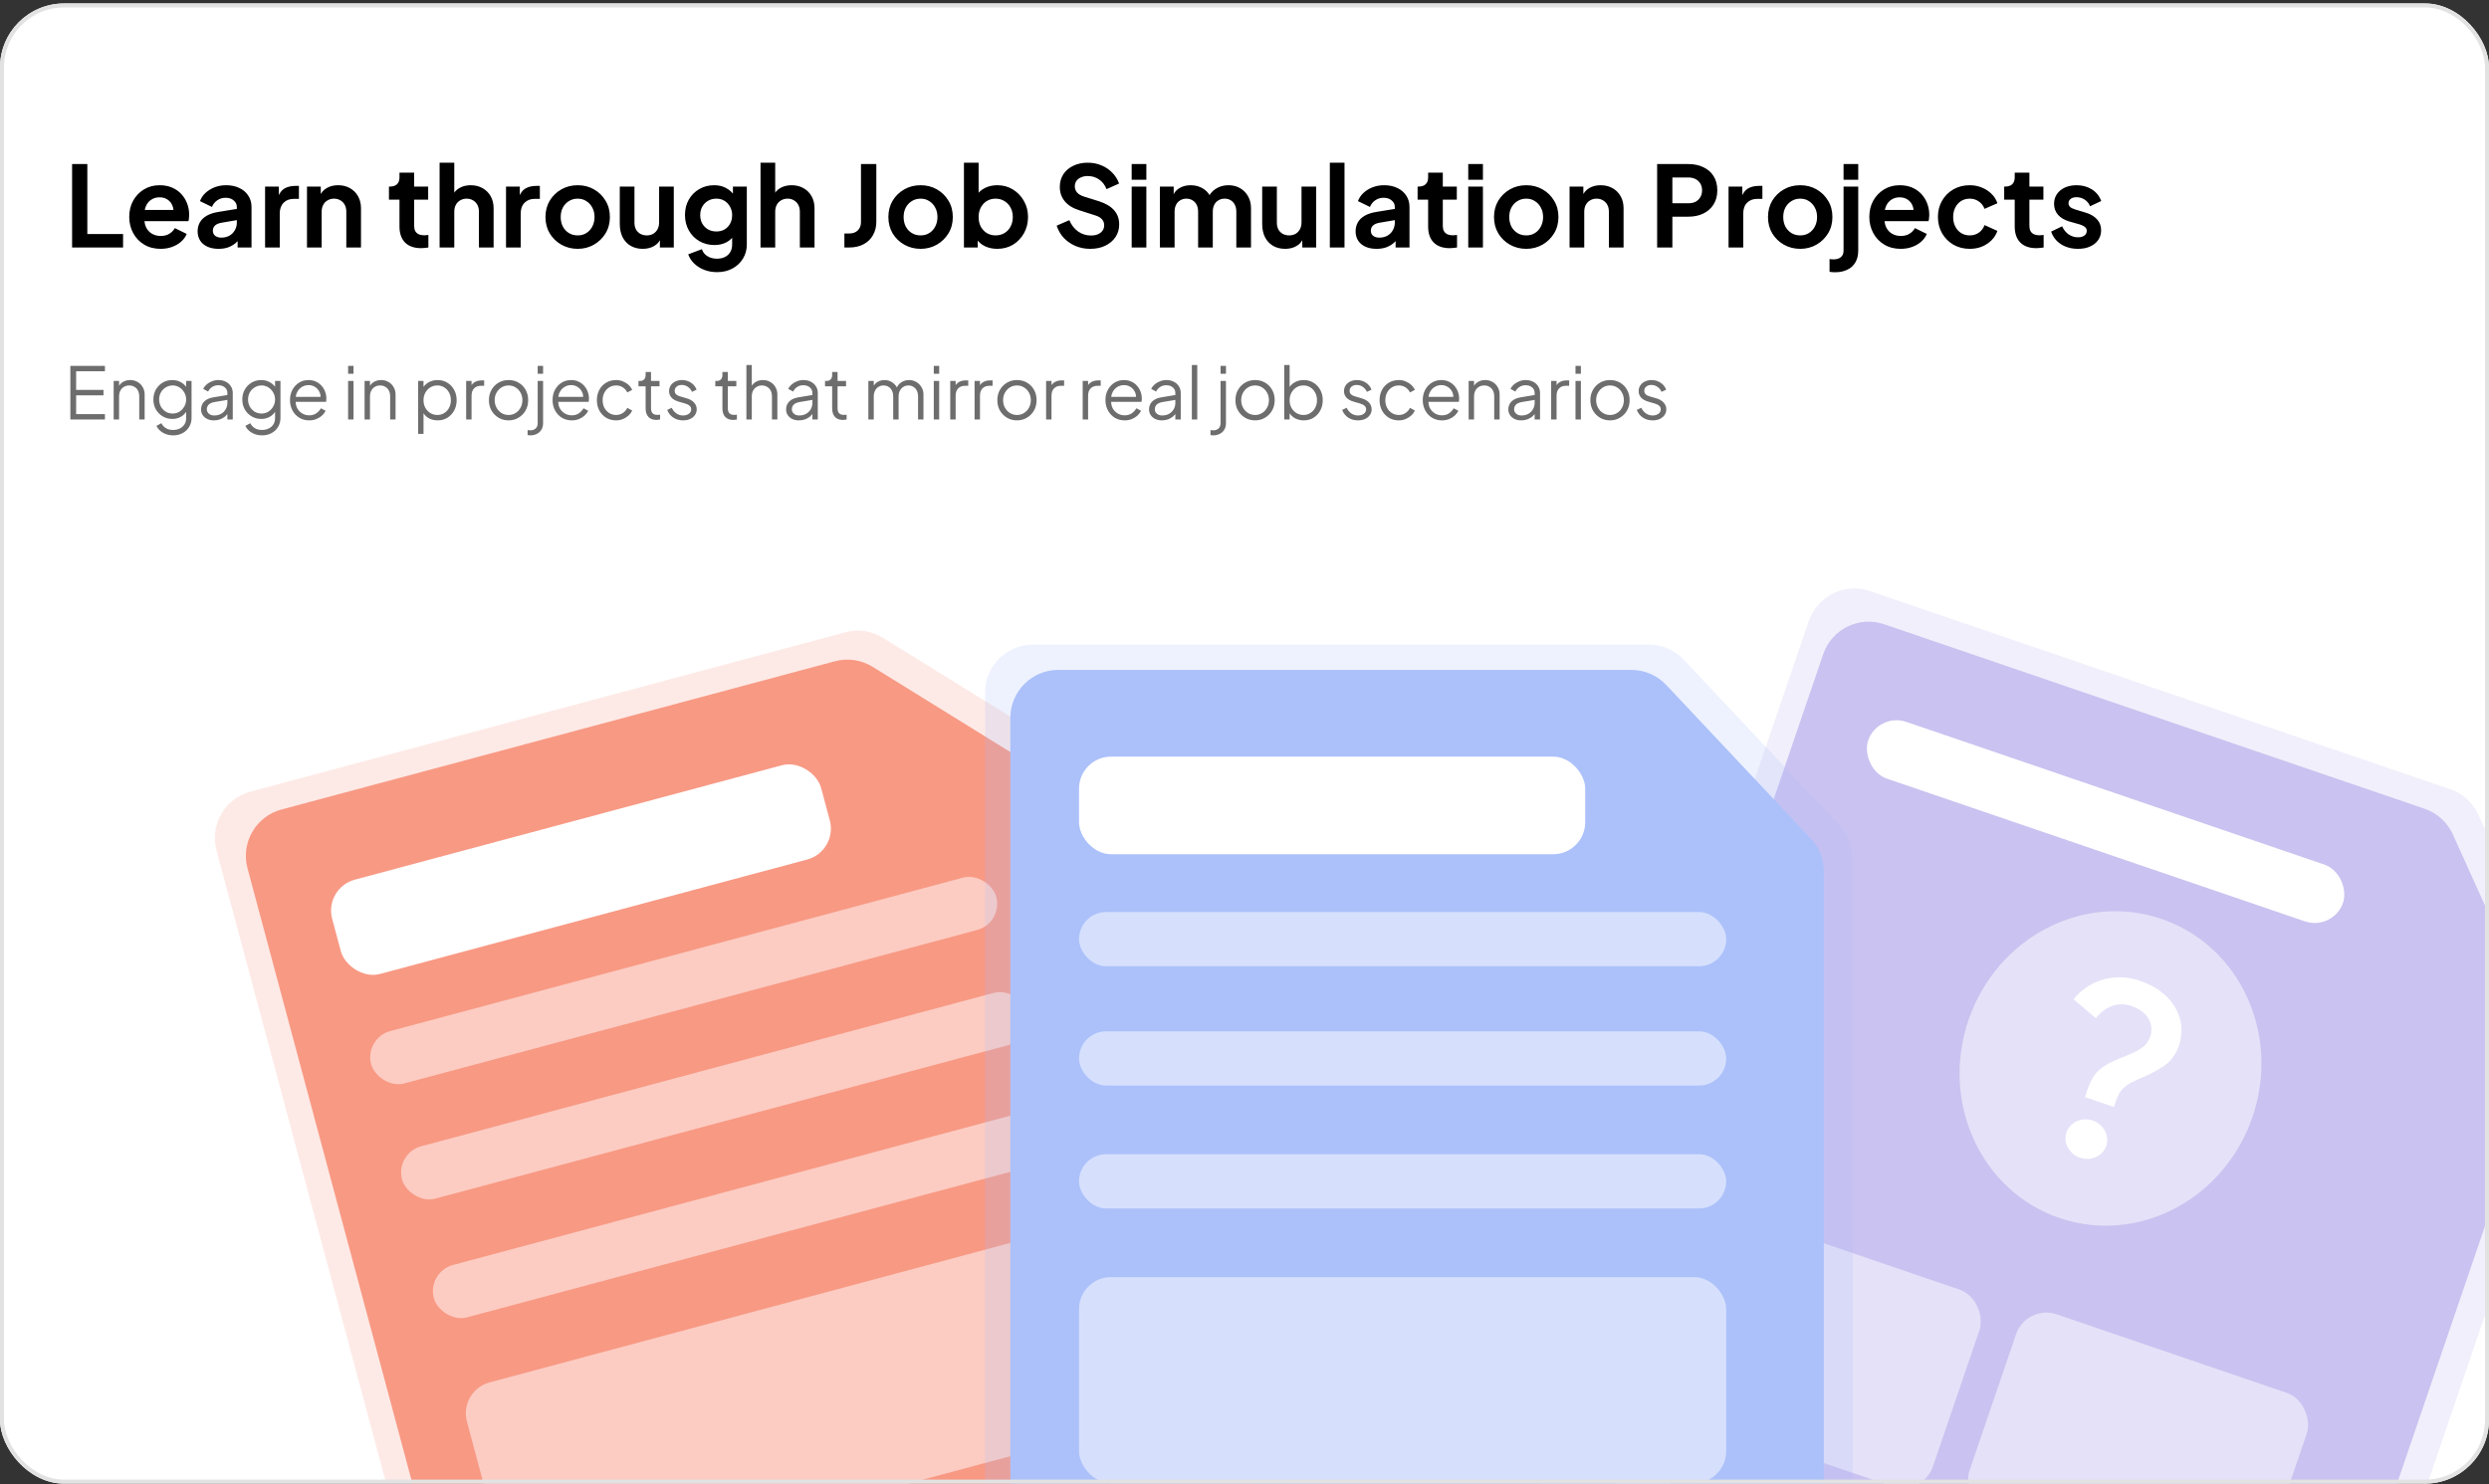 <svg width="622" height="371" viewBox="0 0 622 371" fill="none" xmlns="http://www.w3.org/2000/svg">
<rect x="0" y="0" width="622" height="371" fill="#333333" stroke="none"/>
<g clip-path="url(#clip0_9_1948)">
<rect y="0.867" width="622" height="370" rx="16" fill="white"/>
<path d="M455.621 163.527C457.762 157.255 464.583 153.907 470.855 156.048L605.91 202.167C609.048 203.239 611.603 205.561 612.968 208.583L634.627 256.529C635.882 259.308 636.032 262.461 635.047 265.347L570.822 453.423C568.681 459.695 561.86 463.043 555.588 460.902L386.474 403.152C380.202 401.011 376.854 394.19 378.995 387.918L455.621 163.527Z" fill="#CBC3F0"/>
<path d="M452.021 155.223C454.163 148.951 460.983 145.603 467.255 147.745L612.314 197.279C615.407 198.336 617.936 200.608 619.315 203.572L642.914 254.273C644.22 257.08 644.391 260.284 643.39 263.215L576.288 459.718C574.147 465.99 567.326 469.338 561.054 467.197L379.356 405.15C373.084 403.009 369.736 396.188 371.878 389.916L452.021 155.223Z" fill="#CBC3F0" fill-opacity="0.25"/>
<rect x="469.27" y="178.02" width="125.419" height="15" rx="7.5" transform="rotate(18.854 469.27 178.02)" fill="white"/>
<rect x="426.484" y="300.78" width="74.784" height="52" rx="8" transform="rotate(18.854 426.484 300.78)" fill="white" fill-opacity="0.5"/>
<rect x="506.394" y="325.955" width="76.778" height="52" rx="8" transform="rotate(18.854 506.394 325.955)" fill="white" fill-opacity="0.5"/>
<rect x="404.455" y="366.329" width="161.261" height="17.167" rx="8" transform="rotate(18.854 404.455 366.329)" fill="white" fill-opacity="0.5"/>
<ellipse cx="527.416" cy="267.089" rx="37.5" ry="39.5" transform="rotate(18.854 527.416 267.089)" fill="#E5E1F8"/>
<path d="M524.754 267.332C527.771 264.751 532.099 264.099 535.212 261.967C538.497 259.738 539.145 253.699 532.736 251.51C528.538 250.076 525.459 252.35 523.748 254.519L518.18 249.786C521.635 245.433 527.884 242.813 534.864 245.197C540.702 247.19 543.851 251.045 544.824 254.858C545.649 258.128 544.96 263.477 541.006 266.283C536.618 269.383 533.333 269.664 530.887 271.79C529.9 272.648 529.414 273.261 528.238 276.704L521.059 274.253C521.654 272.43 522.364 269.373 524.754 267.332ZM526.352 286.451C525.478 289.01 522.527 290.341 519.795 289.408C517.062 288.474 515.541 285.617 516.415 283.058C517.289 280.499 520.24 279.169 522.972 280.102C525.705 281.035 527.226 283.892 526.352 286.451Z" fill="white"/>
<path d="M61.852 217.052C60.137 210.651 63.936 204.071 70.337 202.355L208.644 165.296C211.841 164.439 215.25 164.941 218.065 166.683L262.873 194.415C265.471 196.023 267.358 198.562 268.149 201.513L319.584 393.472C321.299 399.873 317.5 406.453 311.099 408.169L137.918 454.572C131.517 456.287 124.937 452.488 123.222 446.087L61.852 217.052Z" fill="#F99A85"/>
<path d="M54.106 212.581C52.391 206.179 56.19 199.599 62.591 197.884L211.228 158.057C214.424 157.2 217.831 157.701 220.645 159.441L268.991 189.333C271.591 190.941 273.48 193.481 274.271 196.434L329.372 402.074C331.087 408.476 327.288 415.056 320.887 416.771L134.615 466.682C128.214 468.398 121.634 464.599 119.919 458.197L54.106 212.581Z" fill="#F99A85" fill-opacity="0.2"/>
<rect x="80.94" y="221.964" width="126.491" height="24.395" rx="8" transform="rotate(-15 80.94 221.964)" fill="white"/>
<rect x="90.995" y="259.49" width="161.728" height="13.553" rx="6.776" transform="rotate(-15 90.995 259.49)" fill="white" fill-opacity="0.5"/>
<rect x="98.712" y="288.291" width="161.728" height="13.553" rx="6.776" transform="rotate(-15 98.712 288.291)" fill="white" fill-opacity="0.5"/>
<rect x="106.663" y="317.963" width="161.728" height="13.553" rx="6.776" transform="rotate(-15 106.663 317.963)" fill="white" fill-opacity="0.5"/>
<rect x="114.614" y="347.636" width="161.728" height="51.5" rx="8" transform="rotate(-15 114.614 347.636)" fill="white" fill-opacity="0.5"/>
<path d="M18.016 61.867V41.007H21.824V58.507H30.756V61.867H18.016ZM40.135 62.203C38.567 62.203 37.195 61.848 36.019 61.139C34.843 60.429 33.928 59.468 33.275 58.255C32.622 57.041 32.295 55.697 32.295 54.223C32.295 52.692 32.622 51.339 33.275 50.163C33.947 48.968 34.852 48.025 35.991 47.335C37.148 46.644 38.437 46.299 39.855 46.299C41.05 46.299 42.095 46.495 42.991 46.887C43.906 47.279 44.681 47.82 45.315 48.511C45.95 49.201 46.435 49.995 46.771 50.891C47.107 51.768 47.275 52.72 47.275 53.747C47.275 54.008 47.257 54.279 47.219 54.559C47.2 54.839 47.154 55.081 47.079 55.287H35.319V52.487H45.007L43.271 53.803C43.439 52.944 43.392 52.179 43.131 51.507C42.889 50.835 42.478 50.303 41.899 49.911C41.339 49.519 40.658 49.323 39.855 49.323C39.09 49.323 38.408 49.519 37.811 49.911C37.214 50.284 36.757 50.844 36.439 51.591C36.141 52.319 36.029 53.205 36.103 54.251C36.029 55.184 36.15 56.015 36.467 56.743C36.803 57.452 37.288 58.003 37.923 58.395C38.577 58.787 39.323 58.983 40.163 58.983C41.003 58.983 41.712 58.805 42.291 58.451C42.889 58.096 43.355 57.62 43.691 57.023L46.659 58.479C46.361 59.207 45.894 59.851 45.259 60.411C44.624 60.971 43.868 61.409 42.991 61.727C42.133 62.044 41.181 62.203 40.135 62.203ZM54.621 62.203C53.557 62.203 52.633 62.025 51.849 61.671C51.065 61.316 50.458 60.812 50.029 60.159C49.6 59.487 49.385 58.712 49.385 57.835C49.385 56.995 49.572 56.248 49.945 55.595C50.318 54.923 50.897 54.363 51.681 53.915C52.465 53.467 53.454 53.149 54.649 52.963L59.633 52.151V54.951L55.349 55.679C54.621 55.809 54.08 56.043 53.725 56.379C53.37 56.715 53.193 57.153 53.193 57.695C53.193 58.217 53.389 58.637 53.781 58.955C54.192 59.253 54.696 59.403 55.293 59.403C56.058 59.403 56.73 59.244 57.309 58.927C57.906 58.591 58.364 58.133 58.681 57.555C59.017 56.976 59.185 56.341 59.185 55.651V51.731C59.185 51.077 58.924 50.536 58.401 50.107C57.897 49.659 57.225 49.435 56.385 49.435C55.601 49.435 54.901 49.649 54.285 50.079C53.688 50.489 53.249 51.04 52.969 51.731L49.973 50.275C50.272 49.472 50.738 48.781 51.373 48.203C52.026 47.605 52.792 47.139 53.669 46.803C54.546 46.467 55.498 46.299 56.525 46.299C57.776 46.299 58.877 46.532 59.829 46.999C60.781 47.447 61.518 48.081 62.041 48.903C62.582 49.705 62.853 50.648 62.853 51.731V61.867H59.381V59.263L60.165 59.207C59.773 59.86 59.306 60.411 58.765 60.859C58.224 61.288 57.608 61.624 56.917 61.867C56.226 62.091 55.461 62.203 54.621 62.203ZM66.243 61.867V46.635H69.687V50.023L69.407 49.519C69.762 48.38 70.312 47.587 71.059 47.139C71.825 46.691 72.739 46.467 73.803 46.467H74.699V49.715H73.383C72.338 49.715 71.498 50.041 70.863 50.695C70.228 51.329 69.911 52.225 69.911 53.383V61.867H66.243ZM76.716 61.867V46.635H80.16V49.631L79.88 49.099C80.234 48.184 80.813 47.493 81.616 47.027C82.437 46.541 83.389 46.299 84.472 46.299C85.592 46.299 86.581 46.541 87.44 47.027C88.317 47.512 88.999 48.193 89.484 49.071C89.969 49.929 90.212 50.928 90.212 52.067V61.867H86.544V52.935C86.544 52.263 86.413 51.684 86.152 51.199C85.891 50.713 85.526 50.34 85.06 50.079C84.612 49.799 84.08 49.659 83.464 49.659C82.867 49.659 82.335 49.799 81.868 50.079C81.401 50.34 81.037 50.713 80.776 51.199C80.514 51.684 80.384 52.263 80.384 52.935V61.867H76.716ZM105.234 62.035C103.517 62.035 102.182 61.568 101.23 60.635C100.297 59.683 99.83 58.348 99.83 56.631V49.911H97.198V46.635H97.478C98.225 46.635 98.803 46.439 99.214 46.047C99.625 45.655 99.83 45.085 99.83 44.339V43.163H103.498V46.635H106.998V49.911H103.498V56.435C103.498 56.939 103.582 57.368 103.75 57.723C103.937 58.077 104.217 58.348 104.59 58.535C104.982 58.721 105.477 58.815 106.074 58.815C106.205 58.815 106.354 58.805 106.522 58.787C106.709 58.768 106.886 58.749 107.054 58.731V61.867C106.793 61.904 106.494 61.941 106.158 61.979C105.822 62.016 105.514 62.035 105.234 62.035ZM109.856 61.867V40.671H113.524V49.631L113.02 49.099C113.375 48.184 113.954 47.493 114.756 47.027C115.578 46.541 116.53 46.299 117.612 46.299C118.732 46.299 119.722 46.541 120.58 47.027C121.458 47.512 122.139 48.193 122.624 49.071C123.11 49.929 123.352 50.928 123.352 52.067V61.867H119.684V52.935C119.684 52.263 119.554 51.684 119.292 51.199C119.031 50.713 118.667 50.34 118.2 50.079C117.752 49.799 117.22 49.659 116.604 49.659C116.007 49.659 115.475 49.799 115.008 50.079C114.542 50.34 114.178 50.713 113.916 51.199C113.655 51.684 113.524 52.263 113.524 52.935V61.867H109.856ZM126.454 61.867V46.635H129.898V50.023L129.618 49.519C129.973 48.38 130.523 47.587 131.27 47.139C132.035 46.691 132.95 46.467 134.014 46.467H134.91V49.715H133.594C132.549 49.715 131.709 50.041 131.074 50.695C130.439 51.329 130.122 52.225 130.122 53.383V61.867H126.454ZM144.375 62.203C142.881 62.203 141.519 61.857 140.287 61.167C139.073 60.476 138.103 59.533 137.375 58.339C136.665 57.144 136.311 55.781 136.311 54.251C136.311 52.72 136.665 51.357 137.375 50.163C138.103 48.968 139.073 48.025 140.287 47.335C141.5 46.644 142.863 46.299 144.375 46.299C145.868 46.299 147.221 46.644 148.435 47.335C149.648 48.025 150.609 48.968 151.319 50.163C152.047 51.339 152.411 52.701 152.411 54.251C152.411 55.781 152.047 57.144 151.319 58.339C150.591 59.533 149.62 60.476 148.407 61.167C147.193 61.857 145.849 62.203 144.375 62.203ZM144.375 58.843C145.196 58.843 145.915 58.647 146.531 58.255C147.165 57.863 147.66 57.321 148.015 56.631C148.388 55.921 148.575 55.128 148.575 54.251C148.575 53.355 148.388 52.571 148.015 51.899C147.66 51.208 147.165 50.667 146.531 50.275C145.915 49.864 145.196 49.659 144.375 49.659C143.535 49.659 142.797 49.864 142.163 50.275C141.528 50.667 141.024 51.208 140.651 51.899C140.296 52.571 140.119 53.355 140.119 54.251C140.119 55.128 140.296 55.921 140.651 56.631C141.024 57.321 141.528 57.863 142.163 58.255C142.797 58.647 143.535 58.843 144.375 58.843ZM160.624 62.203C159.448 62.203 158.422 61.941 157.544 61.419C156.686 60.896 156.023 60.168 155.556 59.235C155.108 58.301 154.884 57.209 154.884 55.959V46.635H158.552V55.651C158.552 56.285 158.674 56.845 158.916 57.331C159.178 57.797 159.542 58.171 160.008 58.451C160.494 58.712 161.035 58.843 161.632 58.843C162.23 58.843 162.762 58.712 163.228 58.451C163.695 58.171 164.059 57.788 164.32 57.303C164.582 56.817 164.712 56.239 164.712 55.567V46.635H168.38V61.867H164.908V58.871L165.216 59.403C164.862 60.336 164.274 61.036 163.452 61.503C162.65 61.969 161.707 62.203 160.624 62.203ZM179.182 68.027C178.043 68.027 176.989 67.84 176.018 67.467C175.047 67.093 174.207 66.571 173.498 65.899C172.807 65.245 172.303 64.471 171.986 63.575L175.402 62.287C175.626 62.996 176.065 63.565 176.718 63.995C177.39 64.443 178.211 64.667 179.182 64.667C179.929 64.667 180.582 64.527 181.142 64.247C181.721 63.967 182.169 63.556 182.486 63.015C182.803 62.492 182.962 61.857 182.962 61.111V57.639L183.662 58.479C183.139 59.393 182.439 60.084 181.562 60.551C180.685 61.017 179.686 61.251 178.566 61.251C177.147 61.251 175.878 60.924 174.758 60.271C173.638 59.617 172.761 58.721 172.126 57.583C171.491 56.444 171.174 55.165 171.174 53.747C171.174 52.309 171.491 51.031 172.126 49.911C172.761 48.791 173.629 47.913 174.73 47.279C175.831 46.625 177.082 46.299 178.482 46.299C179.621 46.299 180.619 46.541 181.478 47.027C182.355 47.493 183.083 48.175 183.662 49.071L183.158 49.995V46.635H186.63V61.111C186.63 62.436 186.303 63.621 185.65 64.667C185.015 65.712 184.138 66.533 183.018 67.131C181.917 67.728 180.638 68.027 179.182 68.027ZM179.014 57.863C179.798 57.863 180.479 57.695 181.058 57.359C181.655 57.004 182.122 56.519 182.458 55.903C182.794 55.287 182.962 54.577 182.962 53.775C182.962 52.991 182.785 52.291 182.43 51.675C182.094 51.04 181.627 50.545 181.03 50.191C180.451 49.836 179.779 49.659 179.014 49.659C178.249 49.659 177.558 49.836 176.942 50.191C176.326 50.545 175.841 51.04 175.486 51.675C175.15 52.291 174.982 52.991 174.982 53.775C174.982 54.559 175.15 55.259 175.486 55.875C175.841 56.491 176.317 56.976 176.914 57.331C177.53 57.685 178.23 57.863 179.014 57.863ZM190.056 61.867V40.671H193.724V49.631L193.22 49.099C193.574 48.184 194.153 47.493 194.956 47.027C195.777 46.541 196.729 46.299 197.812 46.299C198.932 46.299 199.921 46.541 200.78 47.027C201.657 47.512 202.338 48.193 202.824 49.071C203.309 49.929 203.552 50.928 203.552 52.067V61.867H199.884V52.935C199.884 52.263 199.753 51.684 199.492 51.199C199.23 50.713 198.866 50.34 198.4 50.079C197.952 49.799 197.42 49.659 196.804 49.659C196.206 49.659 195.674 49.799 195.208 50.079C194.741 50.34 194.377 50.713 194.116 51.199C193.854 51.684 193.724 52.263 193.724 52.935V61.867H190.056ZM211.014 61.867V58.367H212.218C213.114 58.367 213.823 58.115 214.346 57.611C214.887 57.088 215.158 56.397 215.158 55.539V41.007H218.994V55.399C218.994 56.687 218.714 57.816 218.154 58.787C217.613 59.757 216.829 60.513 215.802 61.055C214.794 61.596 213.599 61.867 212.218 61.867H211.014ZM230.07 62.203C228.577 62.203 227.214 61.857 225.982 61.167C224.769 60.476 223.798 59.533 223.07 58.339C222.361 57.144 222.006 55.781 222.006 54.251C222.006 52.72 222.361 51.357 223.07 50.163C223.798 48.968 224.769 48.025 225.982 47.335C227.195 46.644 228.558 46.299 230.07 46.299C231.563 46.299 232.917 46.644 234.13 47.335C235.343 48.025 236.305 48.968 237.014 50.163C237.742 51.339 238.106 52.701 238.106 54.251C238.106 55.781 237.742 57.144 237.014 58.339C236.286 59.533 235.315 60.476 234.102 61.167C232.889 61.857 231.545 62.203 230.07 62.203ZM230.07 58.843C230.891 58.843 231.61 58.647 232.226 58.255C232.861 57.863 233.355 57.321 233.71 56.631C234.083 55.921 234.27 55.128 234.27 54.251C234.27 53.355 234.083 52.571 233.71 51.899C233.355 51.208 232.861 50.667 232.226 50.275C231.61 49.864 230.891 49.659 230.07 49.659C229.23 49.659 228.493 49.864 227.858 50.275C227.223 50.667 226.719 51.208 226.346 51.899C225.991 52.571 225.814 53.355 225.814 54.251C225.814 55.128 225.991 55.921 226.346 56.631C226.719 57.321 227.223 57.863 227.858 58.255C228.493 58.647 229.23 58.843 230.07 58.843ZM249.204 62.203C248.102 62.203 247.085 61.988 246.152 61.559C245.237 61.111 244.509 60.476 243.968 59.655L244.332 58.927V61.867H240.888V40.671H244.556V49.659L243.996 48.903C244.518 48.081 245.228 47.447 246.124 46.999C247.02 46.532 248.056 46.299 249.232 46.299C250.669 46.299 251.966 46.653 253.124 47.363C254.281 48.072 255.196 49.024 255.868 50.219C256.558 51.413 256.904 52.757 256.904 54.251C256.904 55.725 256.568 57.069 255.896 58.283C255.224 59.496 254.309 60.457 253.152 61.167C251.994 61.857 250.678 62.203 249.204 62.203ZM248.784 58.843C249.624 58.843 250.37 58.647 251.024 58.255C251.677 57.863 252.181 57.321 252.536 56.631C252.909 55.94 253.096 55.147 253.096 54.251C253.096 53.355 252.909 52.571 252.536 51.899C252.181 51.208 251.677 50.667 251.024 50.275C250.37 49.864 249.624 49.659 248.784 49.659C247.981 49.659 247.253 49.855 246.6 50.247C245.965 50.639 245.461 51.189 245.088 51.899C244.733 52.589 244.556 53.373 244.556 54.251C244.556 55.147 244.733 55.94 245.088 56.631C245.461 57.321 245.965 57.863 246.6 58.255C247.253 58.647 247.981 58.843 248.784 58.843ZM272.433 62.203C271.107 62.203 269.875 61.96 268.737 61.475C267.617 60.989 266.646 60.317 265.825 59.459C265.022 58.581 264.434 57.564 264.061 56.407L267.225 55.035C267.729 56.229 268.457 57.172 269.409 57.863C270.361 58.535 271.434 58.871 272.629 58.871C273.301 58.871 273.879 58.768 274.365 58.563C274.869 58.339 275.251 58.04 275.513 57.667C275.793 57.293 275.933 56.845 275.933 56.323C275.933 55.707 275.746 55.203 275.373 54.811C275.018 54.4 274.477 54.083 273.749 53.859L269.745 52.571C268.121 52.067 266.898 51.311 266.077 50.303C265.255 49.295 264.845 48.109 264.845 46.747C264.845 45.552 265.134 44.497 265.713 43.583C266.31 42.668 267.131 41.959 268.177 41.455C269.241 40.932 270.454 40.671 271.817 40.671C273.067 40.671 274.215 40.895 275.261 41.343C276.306 41.772 277.202 42.379 277.949 43.163C278.714 43.928 279.283 44.833 279.657 45.879L276.521 47.279C276.11 46.233 275.494 45.431 274.673 44.871C273.851 44.292 272.899 44.003 271.817 44.003C271.182 44.003 270.622 44.115 270.137 44.339C269.651 44.544 269.269 44.843 268.989 45.235C268.727 45.608 268.597 46.056 268.597 46.579C268.597 47.157 268.783 47.671 269.157 48.119C269.53 48.548 270.099 48.884 270.865 49.127L274.701 50.331C276.362 50.872 277.603 51.619 278.425 52.571C279.265 53.523 279.685 54.699 279.685 56.099C279.685 57.293 279.377 58.348 278.761 59.263C278.145 60.177 277.295 60.896 276.213 61.419C275.13 61.941 273.87 62.203 272.433 62.203ZM282.806 61.867V46.635H286.474V61.867H282.806ZM282.806 44.927V41.007H286.474V44.927H282.806ZM289.86 61.867V46.635H293.304V50.163L292.912 49.575C293.192 48.473 293.752 47.652 294.592 47.111C295.432 46.569 296.422 46.299 297.56 46.299C298.811 46.299 299.912 46.625 300.864 47.279C301.816 47.932 302.432 48.791 302.712 49.855L301.676 49.939C302.143 48.725 302.843 47.82 303.776 47.223C304.71 46.607 305.783 46.299 306.996 46.299C308.079 46.299 309.04 46.541 309.88 47.027C310.739 47.512 311.411 48.193 311.896 49.071C312.382 49.929 312.624 50.928 312.624 52.067V61.867H308.956V52.935C308.956 52.263 308.835 51.684 308.592 51.199C308.35 50.713 308.014 50.34 307.584 50.079C307.155 49.799 306.632 49.659 306.016 49.659C305.438 49.659 304.924 49.799 304.476 50.079C304.028 50.34 303.683 50.713 303.44 51.199C303.198 51.684 303.076 52.263 303.076 52.935V61.867H299.408V52.935C299.408 52.263 299.287 51.684 299.044 51.199C298.802 50.713 298.456 50.34 298.008 50.079C297.579 49.799 297.066 49.659 296.468 49.659C295.89 49.659 295.376 49.799 294.928 50.079C294.48 50.34 294.135 50.713 293.892 51.199C293.65 51.684 293.528 52.263 293.528 52.935V61.867H289.86ZM321.16 62.203C319.984 62.203 318.957 61.941 318.08 61.419C317.221 60.896 316.558 60.168 316.092 59.235C315.644 58.301 315.42 57.209 315.42 55.959V46.635H319.088V55.651C319.088 56.285 319.209 56.845 319.452 57.331C319.713 57.797 320.077 58.171 320.544 58.451C321.029 58.712 321.57 58.843 322.168 58.843C322.765 58.843 323.297 58.712 323.764 58.451C324.23 58.171 324.594 57.788 324.856 57.303C325.117 56.817 325.248 56.239 325.248 55.567V46.635H328.916V61.867H325.444V58.871L325.752 59.403C325.397 60.336 324.809 61.036 323.988 61.503C323.185 61.969 322.242 62.203 321.16 62.203ZM332.325 61.867V40.671H335.993V61.867H332.325ZM344 62.203C342.936 62.203 342.012 62.025 341.228 61.671C340.444 61.316 339.837 60.812 339.408 60.159C338.979 59.487 338.764 58.712 338.764 57.835C338.764 56.995 338.951 56.248 339.324 55.595C339.697 54.923 340.276 54.363 341.06 53.915C341.844 53.467 342.833 53.149 344.028 52.963L349.012 52.151V54.951L344.728 55.679C344 55.809 343.459 56.043 343.104 56.379C342.749 56.715 342.572 57.153 342.572 57.695C342.572 58.217 342.768 58.637 343.16 58.955C343.571 59.253 344.075 59.403 344.672 59.403C345.437 59.403 346.109 59.244 346.688 58.927C347.285 58.591 347.743 58.133 348.06 57.555C348.396 56.976 348.564 56.341 348.564 55.651V51.731C348.564 51.077 348.303 50.536 347.78 50.107C347.276 49.659 346.604 49.435 345.764 49.435C344.98 49.435 344.28 49.649 343.664 50.079C343.067 50.489 342.628 51.04 342.348 51.731L339.352 50.275C339.651 49.472 340.117 48.781 340.752 48.203C341.405 47.605 342.171 47.139 343.048 46.803C343.925 46.467 344.877 46.299 345.904 46.299C347.155 46.299 348.256 46.532 349.208 46.999C350.16 47.447 350.897 48.081 351.42 48.903C351.961 49.705 352.232 50.648 352.232 51.731V61.867H348.76V59.263L349.544 59.207C349.152 59.86 348.685 60.411 348.144 60.859C347.603 61.288 346.987 61.624 346.296 61.867C345.605 62.091 344.84 62.203 344 62.203ZM362.293 62.035C360.575 62.035 359.241 61.568 358.289 60.635C357.355 59.683 356.889 58.348 356.889 56.631V49.911H354.257V46.635H354.537C355.283 46.635 355.862 46.439 356.273 46.047C356.683 45.655 356.889 45.085 356.889 44.339V43.163H360.557V46.635H364.057V49.911H360.557V56.435C360.557 56.939 360.641 57.368 360.809 57.723C360.995 58.077 361.275 58.348 361.649 58.535C362.041 58.721 362.535 58.815 363.133 58.815C363.263 58.815 363.413 58.805 363.581 58.787C363.767 58.768 363.945 58.749 364.113 58.731V61.867C363.851 61.904 363.553 61.941 363.217 61.979C362.881 62.016 362.573 62.035 362.293 62.035ZM366.915 61.867V46.635H370.583V61.867H366.915ZM366.915 44.927V41.007H370.583V44.927H366.915ZM381.418 62.203C379.924 62.203 378.562 61.857 377.33 61.167C376.116 60.476 375.146 59.533 374.418 58.339C373.708 57.144 373.354 55.781 373.354 54.251C373.354 52.72 373.708 51.357 374.418 50.163C375.146 48.968 376.116 48.025 377.33 47.335C378.543 46.644 379.906 46.299 381.418 46.299C382.911 46.299 384.264 46.644 385.478 47.335C386.691 48.025 387.652 48.968 388.362 50.163C389.09 51.339 389.454 52.701 389.454 54.251C389.454 55.781 389.09 57.144 388.362 58.339C387.634 59.533 386.663 60.476 385.45 61.167C384.236 61.857 382.892 62.203 381.418 62.203ZM381.418 58.843C382.239 58.843 382.958 58.647 383.574 58.255C384.208 57.863 384.703 57.321 385.058 56.631C385.431 55.921 385.618 55.128 385.618 54.251C385.618 53.355 385.431 52.571 385.058 51.899C384.703 51.208 384.208 50.667 383.574 50.275C382.958 49.864 382.239 49.659 381.418 49.659C380.578 49.659 379.84 49.864 379.206 50.275C378.571 50.667 378.067 51.208 377.694 51.899C377.339 52.571 377.162 53.355 377.162 54.251C377.162 55.128 377.339 55.921 377.694 56.631C378.067 57.321 378.571 57.863 379.206 58.255C379.84 58.647 380.578 58.843 381.418 58.843ZM392.235 61.867V46.635H395.679V49.631L395.399 49.099C395.754 48.184 396.333 47.493 397.135 47.027C397.957 46.541 398.909 46.299 399.991 46.299C401.111 46.299 402.101 46.541 402.959 47.027C403.837 47.512 404.518 48.193 405.003 49.071C405.489 49.929 405.731 50.928 405.731 52.067V61.867H402.063V52.935C402.063 52.263 401.933 51.684 401.671 51.199C401.41 50.713 401.046 50.34 400.579 50.079C400.131 49.799 399.599 49.659 398.983 49.659C398.386 49.659 397.854 49.799 397.387 50.079C396.921 50.34 396.557 50.713 396.295 51.199C396.034 51.684 395.903 52.263 395.903 52.935V61.867H392.235ZM414.118 61.867V41.007H421.902C423.32 41.007 424.571 41.268 425.654 41.791C426.755 42.295 427.614 43.041 428.23 44.031C428.846 45.001 429.154 46.187 429.154 47.587C429.154 48.968 428.836 50.153 428.202 51.143C427.586 52.113 426.736 52.86 425.654 53.383C424.571 53.905 423.32 54.167 421.902 54.167H417.926V61.867H414.118ZM417.926 50.807H421.958C422.648 50.807 423.246 50.676 423.75 50.415C424.254 50.135 424.646 49.752 424.926 49.267C425.206 48.781 425.346 48.221 425.346 47.587C425.346 46.933 425.206 46.373 424.926 45.907C424.646 45.421 424.254 45.048 423.75 44.787C423.246 44.507 422.648 44.367 421.958 44.367H417.926V50.807ZM431.966 61.867V46.635H435.41V50.023L435.13 49.519C435.484 48.38 436.035 47.587 436.782 47.139C437.547 46.691 438.462 46.467 439.526 46.467H440.422V49.715H439.106C438.06 49.715 437.22 50.041 436.586 50.695C435.951 51.329 435.634 52.225 435.634 53.383V61.867H431.966ZM449.886 62.203C448.393 62.203 447.03 61.857 445.798 61.167C444.585 60.476 443.614 59.533 442.886 58.339C442.177 57.144 441.822 55.781 441.822 54.251C441.822 52.72 442.177 51.357 442.886 50.163C443.614 48.968 444.585 48.025 445.798 47.335C447.012 46.644 448.374 46.299 449.886 46.299C451.38 46.299 452.733 46.644 453.946 47.335C455.16 48.025 456.121 48.968 456.83 50.163C457.558 51.339 457.922 52.701 457.922 54.251C457.922 55.781 457.558 57.144 456.83 58.339C456.102 59.533 455.132 60.476 453.918 61.167C452.705 61.857 451.361 62.203 449.886 62.203ZM449.886 58.843C450.708 58.843 451.426 58.647 452.042 58.255C452.677 57.863 453.172 57.321 453.526 56.631C453.9 55.921 454.086 55.128 454.086 54.251C454.086 53.355 453.9 52.571 453.526 51.899C453.172 51.208 452.677 50.667 452.042 50.275C451.426 49.864 450.708 49.659 449.886 49.659C449.046 49.659 448.309 49.864 447.674 50.275C447.04 50.667 446.536 51.208 446.162 51.899C445.808 52.571 445.63 53.355 445.63 54.251C445.63 55.128 445.808 55.921 446.162 56.631C446.536 57.321 447.04 57.863 447.674 58.255C448.309 58.647 449.046 58.843 449.886 58.843ZM458.604 68.055C458.361 68.055 458.109 68.045 457.848 68.027C457.587 68.008 457.372 67.98 457.204 67.943V64.751C457.54 64.807 457.876 64.835 458.212 64.835C458.996 64.835 459.603 64.648 460.032 64.275C460.48 63.92 460.704 63.369 460.704 62.623V46.635H464.372V62.623C464.372 63.78 464.139 64.76 463.672 65.563C463.205 66.384 462.533 67 461.656 67.411C460.797 67.84 459.78 68.055 458.604 68.055ZM460.704 44.927V41.007H464.372V44.927H460.704ZM474.983 62.203C473.415 62.203 472.043 61.848 470.867 61.139C469.691 60.429 468.776 59.468 468.123 58.255C467.469 57.041 467.143 55.697 467.143 54.223C467.143 52.692 467.469 51.339 468.123 50.163C468.795 48.968 469.7 48.025 470.839 47.335C471.996 46.644 473.284 46.299 474.703 46.299C475.897 46.299 476.943 46.495 477.839 46.887C478.753 47.279 479.528 47.82 480.163 48.511C480.797 49.201 481.283 49.995 481.619 50.891C481.955 51.768 482.123 52.72 482.123 53.747C482.123 54.008 482.104 54.279 482.067 54.559C482.048 54.839 482.001 55.081 481.927 55.287H470.167V52.487H479.855L478.119 53.803C478.287 52.944 478.24 52.179 477.979 51.507C477.736 50.835 477.325 50.303 476.747 49.911C476.187 49.519 475.505 49.323 474.703 49.323C473.937 49.323 473.256 49.519 472.659 49.911C472.061 50.284 471.604 50.844 471.287 51.591C470.988 52.319 470.876 53.205 470.951 54.251C470.876 55.184 470.997 56.015 471.315 56.743C471.651 57.452 472.136 58.003 472.771 58.395C473.424 58.787 474.171 58.983 475.011 58.983C475.851 58.983 476.56 58.805 477.139 58.451C477.736 58.096 478.203 57.62 478.539 57.023L481.507 58.479C481.208 59.207 480.741 59.851 480.107 60.411C479.472 60.971 478.716 61.409 477.839 61.727C476.98 62.044 476.028 62.203 474.983 62.203ZM492.239 62.203C490.727 62.203 489.365 61.857 488.151 61.167C486.957 60.457 486.014 59.505 485.323 58.311C484.633 57.097 484.287 55.735 484.287 54.223C484.287 52.711 484.633 51.357 485.323 50.163C486.014 48.968 486.957 48.025 488.151 47.335C489.365 46.644 490.727 46.299 492.239 46.299C493.322 46.299 494.33 46.495 495.263 46.887C496.197 47.26 496.999 47.783 497.671 48.455C498.362 49.108 498.857 49.892 499.155 50.807L495.935 52.207C495.655 51.441 495.179 50.825 494.507 50.359C493.854 49.892 493.098 49.659 492.239 49.659C491.437 49.659 490.718 49.855 490.083 50.247C489.467 50.639 488.982 51.18 488.627 51.871C488.273 52.561 488.095 53.355 488.095 54.251C488.095 55.147 488.273 55.94 488.627 56.631C488.982 57.321 489.467 57.863 490.083 58.255C490.718 58.647 491.437 58.843 492.239 58.843C493.117 58.843 493.882 58.609 494.535 58.143C495.189 57.676 495.655 57.051 495.935 56.267L499.155 57.723C498.857 58.581 498.371 59.356 497.699 60.047C497.027 60.719 496.225 61.251 495.291 61.643C494.358 62.016 493.341 62.203 492.239 62.203ZM508.882 62.035C507.165 62.035 505.83 61.568 504.878 60.635C503.945 59.683 503.478 58.348 503.478 56.631V49.911H500.846V46.635H501.126C501.873 46.635 502.452 46.439 502.862 46.047C503.273 45.655 503.478 45.085 503.478 44.339V43.163H507.146V46.635H510.646V49.911H507.146V56.435C507.146 56.939 507.23 57.368 507.398 57.723C507.585 58.077 507.865 58.348 508.238 58.535C508.63 58.721 509.125 58.815 509.722 58.815C509.853 58.815 510.002 58.805 510.17 58.787C510.357 58.768 510.534 58.749 510.702 58.731V61.867C510.441 61.904 510.142 61.941 509.806 61.979C509.47 62.016 509.162 62.035 508.882 62.035ZM519.301 62.203C517.677 62.203 516.258 61.82 515.045 61.055C513.85 60.271 513.029 59.216 512.581 57.891L515.325 56.575C515.717 57.433 516.258 58.105 516.949 58.591C517.658 59.076 518.442 59.319 519.301 59.319C519.973 59.319 520.505 59.169 520.897 58.871C521.289 58.572 521.485 58.18 521.485 57.695C521.485 57.396 521.401 57.153 521.233 56.967C521.084 56.761 520.869 56.593 520.589 56.463C520.328 56.313 520.038 56.192 519.721 56.099L517.229 55.399C515.941 55.025 514.961 54.456 514.289 53.691C513.636 52.925 513.309 52.02 513.309 50.975C513.309 50.041 513.542 49.229 514.009 48.539C514.494 47.829 515.157 47.279 515.997 46.887C516.856 46.495 517.836 46.299 518.937 46.299C520.374 46.299 521.644 46.644 522.745 47.335C523.846 48.025 524.63 48.996 525.097 50.247L522.297 51.563C522.036 50.872 521.597 50.321 520.981 49.911C520.365 49.5 519.674 49.295 518.909 49.295C518.293 49.295 517.808 49.435 517.453 49.715C517.098 49.995 516.921 50.359 516.921 50.807C516.921 51.087 516.996 51.329 517.145 51.535C517.294 51.74 517.5 51.908 517.761 52.039C518.041 52.169 518.358 52.291 518.713 52.403L521.149 53.131C522.4 53.504 523.361 54.064 524.033 54.811C524.724 55.557 525.069 56.472 525.069 57.555C525.069 58.469 524.826 59.281 524.341 59.991C523.856 60.681 523.184 61.223 522.325 61.615C521.466 62.007 520.458 62.203 519.301 62.203Z" fill="black"/>
<path d="M17.584 104.867V91.457H26.224V92.807H19.024V97.469H25.864V98.819H19.024V103.517H26.224V104.867H17.584ZM28.407 104.867V95.219H29.758V97.091L29.451 97.019C29.692 96.395 30.081 95.903 30.622 95.543C31.174 95.183 31.809 95.003 32.529 95.003C33.214 95.003 33.825 95.159 34.365 95.471C34.917 95.783 35.349 96.215 35.661 96.767C35.986 97.307 36.148 97.919 36.148 98.603V104.867H34.797V99.125C34.797 98.537 34.69 98.039 34.474 97.631C34.27 97.223 33.975 96.911 33.592 96.695C33.219 96.467 32.788 96.353 32.295 96.353C31.803 96.353 31.366 96.467 30.982 96.695C30.598 96.911 30.297 97.229 30.081 97.649C29.866 98.057 29.758 98.549 29.758 99.125V104.867H28.407ZM43.298 108.827C42.638 108.827 42.026 108.725 41.462 108.521C40.91 108.317 40.43 108.035 40.022 107.675C39.626 107.327 39.32 106.919 39.104 106.451L40.346 105.785C40.538 106.241 40.88 106.637 41.372 106.973C41.864 107.309 42.494 107.477 43.262 107.477C43.85 107.477 44.39 107.363 44.882 107.135C45.374 106.907 45.77 106.571 46.07 106.127C46.37 105.683 46.52 105.137 46.52 104.489V102.347L46.736 102.545C46.4 103.241 45.902 103.781 45.242 104.165C44.582 104.537 43.862 104.723 43.082 104.723C42.182 104.723 41.372 104.507 40.652 104.075C39.932 103.643 39.362 103.061 38.942 102.329C38.534 101.585 38.33 100.763 38.33 99.863C38.33 98.951 38.534 98.129 38.942 97.397C39.362 96.665 39.926 96.083 40.634 95.651C41.354 95.219 42.17 95.003 43.082 95.003C43.862 95.003 44.57 95.183 45.206 95.543C45.854 95.903 46.364 96.389 46.736 97.001L46.52 97.379V95.219H47.87V104.489C47.87 105.317 47.672 106.055 47.276 106.703C46.892 107.363 46.352 107.879 45.656 108.251C44.972 108.635 44.186 108.827 43.298 108.827ZM43.154 103.373C43.778 103.373 44.342 103.217 44.846 102.905C45.35 102.581 45.752 102.155 46.052 101.627C46.364 101.087 46.52 100.499 46.52 99.863C46.52 99.227 46.364 98.645 46.052 98.117C45.752 97.577 45.35 97.151 44.846 96.839C44.342 96.515 43.778 96.353 43.154 96.353C42.518 96.353 41.942 96.515 41.426 96.839C40.91 97.151 40.502 97.571 40.202 98.099C39.914 98.627 39.77 99.215 39.77 99.863C39.77 100.499 39.914 101.087 40.202 101.627C40.502 102.155 40.904 102.581 41.408 102.905C41.924 103.217 42.506 103.373 43.154 103.373ZM53.434 105.083C52.822 105.083 52.276 104.969 51.796 104.741C51.316 104.501 50.938 104.177 50.662 103.769C50.386 103.361 50.248 102.893 50.248 102.365C50.248 101.861 50.356 101.405 50.572 100.997C50.788 100.577 51.124 100.223 51.58 99.935C52.036 99.647 52.618 99.443 53.326 99.323L57.106 98.693V99.917L53.65 100.493C52.954 100.613 52.45 100.835 52.138 101.159C51.838 101.483 51.688 101.867 51.688 102.311C51.688 102.743 51.856 103.109 52.192 103.409C52.54 103.709 52.984 103.859 53.524 103.859C54.184 103.859 54.76 103.721 55.252 103.445C55.744 103.157 56.128 102.773 56.404 102.293C56.68 101.813 56.818 101.279 56.818 100.691V98.243C56.818 97.667 56.608 97.199 56.188 96.839C55.768 96.479 55.222 96.299 54.55 96.299C53.962 96.299 53.446 96.449 53.002 96.749C52.558 97.037 52.228 97.415 52.012 97.883L50.788 97.217C50.968 96.809 51.25 96.437 51.634 96.101C52.03 95.765 52.48 95.501 52.984 95.309C53.488 95.105 54.01 95.003 54.55 95.003C55.258 95.003 55.882 95.141 56.422 95.417C56.974 95.693 57.4 96.077 57.7 96.569C58.012 97.049 58.168 97.607 58.168 98.243V104.867H56.818V102.941L57.016 103.139C56.848 103.499 56.584 103.829 56.224 104.129C55.876 104.417 55.462 104.651 54.982 104.831C54.514 104.999 53.998 105.083 53.434 105.083ZM65.517 108.827C64.857 108.827 64.245 108.725 63.681 108.521C63.129 108.317 62.649 108.035 62.241 107.675C61.845 107.327 61.539 106.919 61.323 106.451L62.565 105.785C62.757 106.241 63.099 106.637 63.591 106.973C64.083 107.309 64.713 107.477 65.481 107.477C66.069 107.477 66.609 107.363 67.101 107.135C67.593 106.907 67.989 106.571 68.289 106.127C68.589 105.683 68.739 105.137 68.739 104.489V102.347L68.955 102.545C68.619 103.241 68.121 103.781 67.461 104.165C66.801 104.537 66.081 104.723 65.301 104.723C64.401 104.723 63.591 104.507 62.871 104.075C62.151 103.643 61.581 103.061 61.161 102.329C60.753 101.585 60.549 100.763 60.549 99.863C60.549 98.951 60.753 98.129 61.161 97.397C61.581 96.665 62.145 96.083 62.853 95.651C63.573 95.219 64.389 95.003 65.301 95.003C66.081 95.003 66.789 95.183 67.425 95.543C68.073 95.903 68.583 96.389 68.955 97.001L68.739 97.379V95.219H70.089V104.489C70.089 105.317 69.891 106.055 69.495 106.703C69.111 107.363 68.571 107.879 67.875 108.251C67.191 108.635 66.405 108.827 65.517 108.827ZM65.373 103.373C65.997 103.373 66.561 103.217 67.065 102.905C67.569 102.581 67.971 102.155 68.271 101.627C68.583 101.087 68.739 100.499 68.739 99.863C68.739 99.227 68.583 98.645 68.271 98.117C67.971 97.577 67.569 97.151 67.065 96.839C66.561 96.515 65.997 96.353 65.373 96.353C64.737 96.353 64.161 96.515 63.645 96.839C63.129 97.151 62.721 97.571 62.421 98.099C62.133 98.627 61.989 99.215 61.989 99.863C61.989 100.499 62.133 101.087 62.421 101.627C62.721 102.155 63.123 102.581 63.627 102.905C64.143 103.217 64.725 103.373 65.373 103.373ZM77.255 105.083C76.355 105.083 75.539 104.867 74.807 104.435C74.087 103.991 73.517 103.385 73.097 102.617C72.677 101.849 72.467 100.979 72.467 100.007C72.467 99.035 72.671 98.177 73.079 97.433C73.487 96.677 74.039 96.083 74.735 95.651C75.443 95.219 76.235 95.003 77.111 95.003C77.807 95.003 78.425 95.135 78.965 95.399C79.517 95.651 79.985 95.999 80.369 96.443C80.753 96.875 81.047 97.367 81.251 97.919C81.455 98.459 81.557 99.017 81.557 99.593C81.557 99.713 81.551 99.851 81.539 100.007C81.527 100.151 81.509 100.301 81.485 100.457H73.331V99.197H80.711L80.063 99.737C80.171 99.077 80.093 98.489 79.829 97.973C79.577 97.445 79.211 97.031 78.731 96.731C78.251 96.419 77.711 96.263 77.111 96.263C76.511 96.263 75.953 96.419 75.437 96.731C74.933 97.043 74.537 97.481 74.249 98.045C73.961 98.597 73.847 99.257 73.907 100.025C73.847 100.793 73.967 101.465 74.267 102.041C74.579 102.605 74.999 103.043 75.527 103.355C76.067 103.667 76.643 103.823 77.255 103.823C77.963 103.823 78.557 103.655 79.037 103.319C79.517 102.983 79.907 102.563 80.207 102.059L81.359 102.671C81.167 103.103 80.873 103.505 80.477 103.877C80.081 104.237 79.607 104.531 79.055 104.759C78.515 104.975 77.915 105.083 77.255 105.083ZM86.995 104.867V95.219H88.345V104.867H86.995ZM86.995 93.437V91.457H88.345V93.437H86.995ZM91.109 104.867V95.219H92.459V97.091L92.153 97.019C92.393 96.395 92.783 95.903 93.323 95.543C93.875 95.183 94.511 95.003 95.231 95.003C95.915 95.003 96.527 95.159 97.067 95.471C97.619 95.783 98.051 96.215 98.363 96.767C98.687 97.307 98.849 97.919 98.849 98.603V104.867H97.499V99.125C97.499 98.537 97.391 98.039 97.175 97.631C96.971 97.223 96.677 96.911 96.293 96.695C95.921 96.467 95.489 96.353 94.997 96.353C94.505 96.353 94.067 96.467 93.683 96.695C93.299 96.911 92.999 97.229 92.783 97.649C92.567 98.057 92.459 98.549 92.459 99.125V104.867H91.109ZM104.486 108.467V95.219H105.836V97.379L105.62 97.001C106.004 96.389 106.514 95.903 107.15 95.543C107.798 95.183 108.536 95.003 109.364 95.003C110.276 95.003 111.086 95.225 111.794 95.669C112.514 96.101 113.078 96.695 113.486 97.451C113.906 98.207 114.116 99.071 114.116 100.043C114.116 101.003 113.906 101.867 113.486 102.635C113.078 103.391 112.514 103.991 111.794 104.435C111.086 104.867 110.276 105.083 109.364 105.083C108.536 105.083 107.786 104.897 107.114 104.525C106.454 104.141 105.956 103.601 105.62 102.905L105.836 102.707V108.467H104.486ZM109.292 103.733C109.94 103.733 110.516 103.571 111.02 103.247C111.536 102.923 111.938 102.485 112.226 101.933C112.526 101.369 112.676 100.739 112.676 100.043C112.676 99.335 112.526 98.705 112.226 98.153C111.938 97.601 111.536 97.163 111.02 96.839C110.516 96.515 109.94 96.353 109.292 96.353C108.644 96.353 108.056 96.515 107.528 96.839C107.012 97.163 106.598 97.607 106.286 98.171C105.986 98.723 105.836 99.347 105.836 100.043C105.836 100.739 105.986 101.369 106.286 101.933C106.598 102.485 107.012 102.923 107.528 103.247C108.056 103.571 108.644 103.733 109.292 103.733ZM116.491 104.867V95.219H117.841V96.803L117.661 96.569C117.889 96.113 118.231 95.753 118.687 95.489C119.155 95.225 119.719 95.093 120.379 95.093H120.991V96.443H120.145C119.449 96.443 118.891 96.659 118.471 97.091C118.051 97.523 117.841 98.135 117.841 98.927V104.867H116.491ZM127.092 105.083C126.18 105.083 125.352 104.867 124.608 104.435C123.864 103.991 123.27 103.391 122.826 102.635C122.394 101.867 122.178 100.997 122.178 100.025C122.178 99.065 122.394 98.207 122.826 97.451C123.258 96.695 123.84 96.101 124.572 95.669C125.316 95.225 126.156 95.003 127.092 95.003C128.028 95.003 128.862 95.219 129.594 95.651C130.338 96.083 130.92 96.677 131.34 97.433C131.772 98.189 131.988 99.053 131.988 100.025C131.988 101.009 131.766 101.885 131.322 102.653C130.878 103.409 130.284 104.003 129.54 104.435C128.808 104.867 127.992 105.083 127.092 105.083ZM127.092 103.733C127.74 103.733 128.322 103.571 128.838 103.247C129.366 102.923 129.78 102.479 130.08 101.915C130.392 101.351 130.548 100.721 130.548 100.025C130.548 99.329 130.392 98.705 130.08 98.153C129.78 97.601 129.366 97.163 128.838 96.839C128.322 96.515 127.74 96.353 127.092 96.353C126.444 96.353 125.856 96.515 125.328 96.839C124.812 97.163 124.398 97.601 124.086 98.153C123.774 98.705 123.618 99.329 123.618 100.025C123.618 100.721 123.774 101.351 124.086 101.915C124.398 102.479 124.812 102.923 125.328 103.247C125.856 103.571 126.444 103.733 127.092 103.733ZM132.568 108.827C132.484 108.827 132.37 108.821 132.226 108.809C132.07 108.797 131.944 108.779 131.848 108.755V107.513C132.1 107.549 132.352 107.567 132.604 107.567C133.096 107.567 133.51 107.417 133.846 107.117C134.194 106.817 134.368 106.367 134.368 105.767V95.219H135.718V105.767C135.718 106.427 135.574 106.985 135.286 107.441C134.998 107.897 134.614 108.239 134.134 108.467C133.666 108.707 133.144 108.827 132.568 108.827ZM134.368 93.437V91.457H135.718V93.437H134.368ZM142.874 105.083C141.974 105.083 141.158 104.867 140.426 104.435C139.706 103.991 139.136 103.385 138.716 102.617C138.296 101.849 138.086 100.979 138.086 100.007C138.086 99.035 138.29 98.177 138.698 97.433C139.106 96.677 139.658 96.083 140.354 95.651C141.062 95.219 141.854 95.003 142.73 95.003C143.426 95.003 144.044 95.135 144.584 95.399C145.136 95.651 145.604 95.999 145.988 96.443C146.372 96.875 146.666 97.367 146.87 97.919C147.074 98.459 147.176 99.017 147.176 99.593C147.176 99.713 147.17 99.851 147.158 100.007C147.146 100.151 147.128 100.301 147.104 100.457H138.95V99.197H146.33L145.682 99.737C145.79 99.077 145.712 98.489 145.448 97.973C145.196 97.445 144.83 97.031 144.35 96.731C143.87 96.419 143.33 96.263 142.73 96.263C142.13 96.263 141.572 96.419 141.056 96.731C140.552 97.043 140.156 97.481 139.868 98.045C139.58 98.597 139.466 99.257 139.526 100.025C139.466 100.793 139.586 101.465 139.886 102.041C140.198 102.605 140.618 103.043 141.146 103.355C141.686 103.667 142.262 103.823 142.874 103.823C143.582 103.823 144.176 103.655 144.656 103.319C145.136 102.983 145.526 102.563 145.826 102.059L146.978 102.671C146.786 103.103 146.492 103.505 146.096 103.877C145.7 104.237 145.226 104.531 144.674 104.759C144.134 104.975 143.534 105.083 142.874 105.083ZM153.966 105.083C153.018 105.083 152.184 104.861 151.464 104.417C150.744 103.973 150.18 103.373 149.772 102.617C149.364 101.849 149.16 100.985 149.16 100.025C149.16 99.065 149.364 98.207 149.772 97.451C150.18 96.695 150.744 96.101 151.464 95.669C152.184 95.225 153.018 95.003 153.966 95.003C154.566 95.003 155.13 95.111 155.658 95.327C156.186 95.543 156.654 95.837 157.062 96.209C157.47 96.569 157.776 96.989 157.98 97.469L156.756 98.099C156.516 97.583 156.15 97.163 155.658 96.839C155.166 96.515 154.602 96.353 153.966 96.353C153.33 96.353 152.754 96.515 152.238 96.839C151.734 97.151 151.332 97.589 151.032 98.153C150.744 98.705 150.6 99.335 150.6 100.043C150.6 100.739 150.744 101.369 151.032 101.933C151.332 102.485 151.734 102.923 152.238 103.247C152.754 103.571 153.33 103.733 153.966 103.733C154.602 103.733 155.16 103.571 155.64 103.247C156.132 102.923 156.504 102.491 156.756 101.951L157.98 102.617C157.776 103.085 157.47 103.505 157.062 103.877C156.654 104.249 156.186 104.543 155.658 104.759C155.13 104.975 154.566 105.083 153.966 105.083ZM164.039 104.975C163.175 104.975 162.509 104.723 162.041 104.219C161.573 103.715 161.339 102.995 161.339 102.059V96.569H159.557V95.219H160.007C160.415 95.219 160.739 95.087 160.979 94.823C161.219 94.547 161.339 94.205 161.339 93.797V92.987H162.689V95.219H164.813V96.569H162.689V102.059C162.689 102.383 162.737 102.671 162.833 102.923C162.929 103.163 163.091 103.355 163.319 103.499C163.559 103.643 163.877 103.715 164.273 103.715C164.369 103.715 164.483 103.709 164.615 103.697C164.747 103.685 164.861 103.673 164.957 103.661V104.867C164.813 104.903 164.651 104.927 164.471 104.939C164.291 104.963 164.147 104.975 164.039 104.975ZM170.675 105.083C169.751 105.083 168.941 104.849 168.245 104.381C167.549 103.913 167.045 103.277 166.733 102.473L167.867 101.933C168.143 102.521 168.527 102.989 169.019 103.337C169.523 103.685 170.075 103.859 170.675 103.859C171.251 103.859 171.737 103.721 172.133 103.445C172.529 103.157 172.727 102.785 172.727 102.329C172.727 101.993 172.631 101.729 172.439 101.537C172.247 101.333 172.025 101.177 171.773 101.069C171.521 100.961 171.299 100.883 171.107 100.835L169.721 100.439C168.833 100.187 168.191 99.833 167.795 99.377C167.399 98.921 167.201 98.393 167.201 97.793C167.201 97.229 167.345 96.737 167.633 96.317C167.921 95.897 168.311 95.573 168.803 95.345C169.295 95.117 169.841 95.003 170.441 95.003C171.257 95.003 171.995 95.219 172.655 95.651C173.327 96.071 173.801 96.659 174.077 97.415L172.925 97.955C172.685 97.415 172.337 96.995 171.881 96.695C171.437 96.383 170.939 96.227 170.387 96.227C169.847 96.227 169.415 96.365 169.091 96.641C168.767 96.917 168.605 97.265 168.605 97.685C168.605 98.009 168.689 98.267 168.857 98.459C169.025 98.651 169.217 98.795 169.433 98.891C169.661 98.987 169.859 99.059 170.027 99.107L171.629 99.575C172.409 99.803 173.015 100.157 173.447 100.637C173.891 101.117 174.113 101.681 174.113 102.329C174.113 102.857 173.963 103.331 173.663 103.751C173.375 104.171 172.973 104.501 172.457 104.741C171.941 104.969 171.347 105.083 170.675 105.083ZM183.234 104.975C182.37 104.975 181.704 104.723 181.236 104.219C180.768 103.715 180.534 102.995 180.534 102.059V96.569H178.752V95.219H179.202C179.61 95.219 179.934 95.087 180.174 94.823C180.414 94.547 180.534 94.205 180.534 93.797V92.987H181.884V95.219H184.008V96.569H181.884V102.059C181.884 102.383 181.932 102.671 182.028 102.923C182.124 103.163 182.286 103.355 182.514 103.499C182.754 103.643 183.072 103.715 183.468 103.715C183.564 103.715 183.678 103.709 183.81 103.697C183.942 103.685 184.056 103.673 184.152 103.661V104.867C184.008 104.903 183.846 104.927 183.666 104.939C183.486 104.963 183.342 104.975 183.234 104.975ZM186.523 104.867V91.241H187.873V97.091L187.567 97.019C187.807 96.395 188.197 95.903 188.737 95.543C189.289 95.183 189.925 95.003 190.645 95.003C191.329 95.003 191.941 95.159 192.481 95.471C193.033 95.783 193.465 96.215 193.777 96.767C194.101 97.307 194.263 97.919 194.263 98.603V104.867H192.913V99.125C192.913 98.537 192.805 98.039 192.589 97.631C192.373 97.223 192.073 96.911 191.689 96.695C191.317 96.467 190.891 96.353 190.411 96.353C189.931 96.353 189.499 96.467 189.115 96.695C188.731 96.911 188.425 97.229 188.197 97.649C187.981 98.057 187.873 98.549 187.873 99.125V104.867H186.523ZM199.631 105.083C199.019 105.083 198.473 104.969 197.993 104.741C197.513 104.501 197.135 104.177 196.859 103.769C196.583 103.361 196.445 102.893 196.445 102.365C196.445 101.861 196.553 101.405 196.769 100.997C196.985 100.577 197.321 100.223 197.777 99.935C198.233 99.647 198.815 99.443 199.523 99.323L203.303 98.693V99.917L199.847 100.493C199.151 100.613 198.647 100.835 198.335 101.159C198.035 101.483 197.885 101.867 197.885 102.311C197.885 102.743 198.053 103.109 198.389 103.409C198.737 103.709 199.181 103.859 199.721 103.859C200.381 103.859 200.957 103.721 201.449 103.445C201.941 103.157 202.325 102.773 202.601 102.293C202.877 101.813 203.015 101.279 203.015 100.691V98.243C203.015 97.667 202.805 97.199 202.385 96.839C201.965 96.479 201.419 96.299 200.747 96.299C200.159 96.299 199.643 96.449 199.199 96.749C198.755 97.037 198.425 97.415 198.209 97.883L196.985 97.217C197.165 96.809 197.447 96.437 197.831 96.101C198.227 95.765 198.677 95.501 199.181 95.309C199.685 95.105 200.207 95.003 200.747 95.003C201.455 95.003 202.079 95.141 202.619 95.417C203.171 95.693 203.597 96.077 203.897 96.569C204.209 97.049 204.365 97.607 204.365 98.243V104.867H203.015V102.941L203.213 103.139C203.045 103.499 202.781 103.829 202.421 104.129C202.073 104.417 201.659 104.651 201.179 104.831C200.711 104.999 200.195 105.083 199.631 105.083ZM210.656 104.975C209.792 104.975 209.126 104.723 208.658 104.219C208.19 103.715 207.956 102.995 207.956 102.059V96.569H206.174V95.219H206.624C207.032 95.219 207.356 95.087 207.596 94.823C207.836 94.547 207.956 94.205 207.956 93.797V92.987H209.306V95.219H211.43V96.569H209.306V102.059C209.306 102.383 209.354 102.671 209.45 102.923C209.546 103.163 209.708 103.355 209.936 103.499C210.176 103.643 210.494 103.715 210.89 103.715C210.986 103.715 211.1 103.709 211.232 103.697C211.364 103.685 211.478 103.673 211.574 103.661V104.867C211.43 104.903 211.268 104.927 211.088 104.939C210.908 104.963 210.764 104.975 210.656 104.975ZM217.003 104.867V95.219H218.353V97.055L218.137 96.785C218.401 96.221 218.791 95.783 219.307 95.471C219.835 95.159 220.411 95.003 221.035 95.003C221.779 95.003 222.451 95.213 223.051 95.633C223.651 96.053 224.077 96.599 224.329 97.271L223.951 97.289C224.191 96.545 224.605 95.981 225.193 95.597C225.793 95.201 226.453 95.003 227.173 95.003C227.821 95.003 228.415 95.159 228.955 95.471C229.507 95.783 229.945 96.215 230.269 96.767C230.605 97.307 230.773 97.919 230.773 98.603V104.867H229.423V99.125C229.423 98.537 229.315 98.039 229.099 97.631C228.895 97.223 228.613 96.911 228.253 96.695C227.893 96.467 227.479 96.353 227.011 96.353C226.555 96.353 226.141 96.467 225.769 96.695C225.397 96.911 225.103 97.229 224.887 97.649C224.671 98.057 224.563 98.549 224.563 99.125V104.867H223.213V99.125C223.213 98.537 223.105 98.039 222.889 97.631C222.685 97.223 222.403 96.911 222.043 96.695C221.683 96.467 221.269 96.353 220.801 96.353C220.333 96.353 219.913 96.467 219.541 96.695C219.181 96.911 218.893 97.229 218.677 97.649C218.461 98.057 218.353 98.549 218.353 99.125V104.867H217.003ZM233.351 104.867V95.219H234.701V104.867H233.351ZM233.351 93.437V91.457H234.701V93.437H233.351ZM237.464 104.867V95.219H238.814V96.803L238.634 96.569C238.862 96.113 239.204 95.753 239.66 95.489C240.128 95.225 240.692 95.093 241.352 95.093H241.964V96.443H241.118C240.422 96.443 239.864 96.659 239.444 97.091C239.024 97.523 238.814 98.135 238.814 98.927V104.867H237.464ZM243.546 104.867V95.219H244.896V96.803L244.716 96.569C244.944 96.113 245.286 95.753 245.742 95.489C246.21 95.225 246.774 95.093 247.434 95.093H248.046V96.443H247.2C246.504 96.443 245.946 96.659 245.526 97.091C245.106 97.523 244.896 98.135 244.896 98.927V104.867H243.546ZM254.146 105.083C253.234 105.083 252.406 104.867 251.662 104.435C250.918 103.991 250.324 103.391 249.88 102.635C249.448 101.867 249.232 100.997 249.232 100.025C249.232 99.065 249.448 98.207 249.88 97.451C250.312 96.695 250.894 96.101 251.626 95.669C252.37 95.225 253.21 95.003 254.146 95.003C255.082 95.003 255.916 95.219 256.648 95.651C257.392 96.083 257.974 96.677 258.394 97.433C258.826 98.189 259.042 99.053 259.042 100.025C259.042 101.009 258.82 101.885 258.376 102.653C257.932 103.409 257.338 104.003 256.594 104.435C255.862 104.867 255.046 105.083 254.146 105.083ZM254.146 103.733C254.794 103.733 255.376 103.571 255.892 103.247C256.42 102.923 256.834 102.479 257.134 101.915C257.446 101.351 257.602 100.721 257.602 100.025C257.602 99.329 257.446 98.705 257.134 98.153C256.834 97.601 256.42 97.163 255.892 96.839C255.376 96.515 254.794 96.353 254.146 96.353C253.498 96.353 252.91 96.515 252.382 96.839C251.866 97.163 251.452 97.601 251.14 98.153C250.828 98.705 250.672 99.329 250.672 100.025C250.672 100.721 250.828 101.351 251.14 101.915C251.452 102.479 251.866 102.923 252.382 103.247C252.91 103.571 253.498 103.733 254.146 103.733ZM261.423 104.867V95.219H262.773V96.803L262.593 96.569C262.821 96.113 263.163 95.753 263.619 95.489C264.087 95.225 264.651 95.093 265.311 95.093H265.923V96.443H265.077C264.381 96.443 263.823 96.659 263.403 97.091C262.983 97.523 262.773 98.135 262.773 98.927V104.867H261.423ZM270.564 104.867V95.219H271.914V96.803L271.734 96.569C271.962 96.113 272.304 95.753 272.76 95.489C273.228 95.225 273.792 95.093 274.452 95.093H275.064V96.443H274.218C273.522 96.443 272.964 96.659 272.544 97.091C272.124 97.523 271.914 98.135 271.914 98.927V104.867H270.564ZM281.038 105.083C280.138 105.083 279.322 104.867 278.59 104.435C277.87 103.991 277.3 103.385 276.88 102.617C276.46 101.849 276.25 100.979 276.25 100.007C276.25 99.035 276.454 98.177 276.862 97.433C277.27 96.677 277.822 96.083 278.518 95.651C279.226 95.219 280.018 95.003 280.894 95.003C281.59 95.003 282.208 95.135 282.748 95.399C283.3 95.651 283.768 95.999 284.152 96.443C284.536 96.875 284.83 97.367 285.034 97.919C285.238 98.459 285.34 99.017 285.34 99.593C285.34 99.713 285.334 99.851 285.322 100.007C285.31 100.151 285.292 100.301 285.268 100.457H277.114V99.197H284.494L283.846 99.737C283.954 99.077 283.876 98.489 283.612 97.973C283.36 97.445 282.994 97.031 282.514 96.731C282.034 96.419 281.494 96.263 280.894 96.263C280.294 96.263 279.736 96.419 279.22 96.731C278.716 97.043 278.32 97.481 278.032 98.045C277.744 98.597 277.63 99.257 277.69 100.025C277.63 100.793 277.75 101.465 278.05 102.041C278.362 102.605 278.782 103.043 279.31 103.355C279.85 103.667 280.426 103.823 281.038 103.823C281.746 103.823 282.34 103.655 282.82 103.319C283.3 102.983 283.69 102.563 283.99 102.059L285.142 102.671C284.95 103.103 284.656 103.505 284.26 103.877C283.864 104.237 283.39 104.531 282.838 104.759C282.298 104.975 281.698 105.083 281.038 105.083ZM290.334 105.083C289.722 105.083 289.176 104.969 288.696 104.741C288.216 104.501 287.838 104.177 287.562 103.769C287.286 103.361 287.148 102.893 287.148 102.365C287.148 101.861 287.256 101.405 287.472 100.997C287.688 100.577 288.024 100.223 288.48 99.935C288.936 99.647 289.518 99.443 290.226 99.323L294.006 98.693V99.917L290.55 100.493C289.854 100.613 289.35 100.835 289.038 101.159C288.738 101.483 288.588 101.867 288.588 102.311C288.588 102.743 288.756 103.109 289.092 103.409C289.44 103.709 289.884 103.859 290.424 103.859C291.084 103.859 291.66 103.721 292.152 103.445C292.644 103.157 293.028 102.773 293.304 102.293C293.58 101.813 293.718 101.279 293.718 100.691V98.243C293.718 97.667 293.508 97.199 293.088 96.839C292.668 96.479 292.122 96.299 291.45 96.299C290.862 96.299 290.346 96.449 289.902 96.749C289.458 97.037 289.128 97.415 288.912 97.883L287.688 97.217C287.868 96.809 288.15 96.437 288.534 96.101C288.93 95.765 289.38 95.501 289.884 95.309C290.388 95.105 290.91 95.003 291.45 95.003C292.158 95.003 292.782 95.141 293.322 95.417C293.874 95.693 294.3 96.077 294.6 96.569C294.912 97.049 295.068 97.607 295.068 98.243V104.867H293.718V102.941L293.916 103.139C293.748 103.499 293.484 103.829 293.124 104.129C292.776 104.417 292.362 104.651 291.882 104.831C291.414 104.999 290.898 105.083 290.334 105.083ZM297.845 104.867V91.241H299.195V104.867H297.845ZM303.217 108.827C303.133 108.827 303.019 108.821 302.875 108.809C302.719 108.797 302.593 108.779 302.497 108.755V107.513C302.749 107.549 303.001 107.567 303.253 107.567C303.745 107.567 304.159 107.417 304.495 107.117C304.843 106.817 305.017 106.367 305.017 105.767V95.219H306.367V105.767C306.367 106.427 306.223 106.985 305.935 107.441C305.647 107.897 305.263 108.239 304.783 108.467C304.315 108.707 303.793 108.827 303.217 108.827ZM305.017 93.437V91.457H306.367V93.437H305.017ZM313.648 105.083C312.736 105.083 311.908 104.867 311.164 104.435C310.42 103.991 309.826 103.391 309.382 102.635C308.95 101.867 308.734 100.997 308.734 100.025C308.734 99.065 308.95 98.207 309.382 97.451C309.814 96.695 310.396 96.101 311.128 95.669C311.872 95.225 312.712 95.003 313.648 95.003C314.584 95.003 315.418 95.219 316.15 95.651C316.894 96.083 317.476 96.677 317.896 97.433C318.328 98.189 318.544 99.053 318.544 100.025C318.544 101.009 318.322 101.885 317.878 102.653C317.434 103.409 316.84 104.003 316.096 104.435C315.364 104.867 314.548 105.083 313.648 105.083ZM313.648 103.733C314.296 103.733 314.878 103.571 315.394 103.247C315.922 102.923 316.336 102.479 316.636 101.915C316.948 101.351 317.104 100.721 317.104 100.025C317.104 99.329 316.948 98.705 316.636 98.153C316.336 97.601 315.922 97.163 315.394 96.839C314.878 96.515 314.296 96.353 313.648 96.353C313 96.353 312.412 96.515 311.884 96.839C311.368 97.163 310.954 97.601 310.642 98.153C310.33 98.705 310.174 99.329 310.174 100.025C310.174 100.721 310.33 101.351 310.642 101.915C310.954 102.479 311.368 102.923 311.884 103.247C312.412 103.571 313 103.733 313.648 103.733ZM325.803 105.083C324.975 105.083 324.225 104.897 323.553 104.525C322.893 104.141 322.395 103.601 322.059 102.905L322.275 102.707V104.867H320.925V91.241H322.275V97.379L322.059 97.001C322.443 96.389 322.953 95.903 323.589 95.543C324.237 95.183 324.975 95.003 325.803 95.003C326.715 95.003 327.525 95.225 328.233 95.669C328.953 96.101 329.517 96.695 329.925 97.451C330.345 98.207 330.555 99.071 330.555 100.043C330.555 101.003 330.345 101.867 329.925 102.635C329.517 103.391 328.953 103.991 328.233 104.435C327.525 104.867 326.715 105.083 325.803 105.083ZM325.731 103.733C326.379 103.733 326.955 103.571 327.459 103.247C327.975 102.923 328.377 102.485 328.665 101.933C328.965 101.369 329.115 100.739 329.115 100.043C329.115 99.335 328.965 98.705 328.665 98.153C328.377 97.601 327.975 97.163 327.459 96.839C326.955 96.515 326.379 96.353 325.731 96.353C325.083 96.353 324.495 96.515 323.967 96.839C323.451 97.163 323.037 97.607 322.725 98.171C322.425 98.723 322.275 99.347 322.275 100.043C322.275 100.739 322.425 101.369 322.725 101.933C323.037 102.485 323.451 102.923 323.967 103.247C324.495 103.571 325.083 103.733 325.731 103.733ZM339.338 105.083C338.414 105.083 337.604 104.849 336.908 104.381C336.212 103.913 335.708 103.277 335.396 102.473L336.53 101.933C336.806 102.521 337.19 102.989 337.682 103.337C338.186 103.685 338.738 103.859 339.338 103.859C339.914 103.859 340.4 103.721 340.796 103.445C341.192 103.157 341.39 102.785 341.39 102.329C341.39 101.993 341.294 101.729 341.102 101.537C340.91 101.333 340.688 101.177 340.436 101.069C340.184 100.961 339.962 100.883 339.77 100.835L338.384 100.439C337.496 100.187 336.854 99.833 336.458 99.377C336.062 98.921 335.864 98.393 335.864 97.793C335.864 97.229 336.008 96.737 336.296 96.317C336.584 95.897 336.974 95.573 337.466 95.345C337.958 95.117 338.504 95.003 339.104 95.003C339.92 95.003 340.658 95.219 341.318 95.651C341.99 96.071 342.464 96.659 342.74 97.415L341.588 97.955C341.348 97.415 341 96.995 340.544 96.695C340.1 96.383 339.602 96.227 339.05 96.227C338.51 96.227 338.078 96.365 337.754 96.641C337.43 96.917 337.268 97.265 337.268 97.685C337.268 98.009 337.352 98.267 337.52 98.459C337.688 98.651 337.88 98.795 338.096 98.891C338.324 98.987 338.522 99.059 338.69 99.107L340.292 99.575C341.072 99.803 341.678 100.157 342.11 100.637C342.554 101.117 342.776 101.681 342.776 102.329C342.776 102.857 342.626 103.331 342.326 103.751C342.038 104.171 341.636 104.501 341.12 104.741C340.604 104.969 340.01 105.083 339.338 105.083ZM349.558 105.083C348.61 105.083 347.776 104.861 347.056 104.417C346.336 103.973 345.772 103.373 345.364 102.617C344.956 101.849 344.752 100.985 344.752 100.025C344.752 99.065 344.956 98.207 345.364 97.451C345.772 96.695 346.336 96.101 347.056 95.669C347.776 95.225 348.61 95.003 349.558 95.003C350.158 95.003 350.722 95.111 351.25 95.327C351.778 95.543 352.246 95.837 352.654 96.209C353.062 96.569 353.368 96.989 353.572 97.469L352.348 98.099C352.108 97.583 351.742 97.163 351.25 96.839C350.758 96.515 350.194 96.353 349.558 96.353C348.922 96.353 348.346 96.515 347.83 96.839C347.326 97.151 346.924 97.589 346.624 98.153C346.336 98.705 346.192 99.335 346.192 100.043C346.192 100.739 346.336 101.369 346.624 101.933C346.924 102.485 347.326 102.923 347.83 103.247C348.346 103.571 348.922 103.733 349.558 103.733C350.194 103.733 350.752 103.571 351.232 103.247C351.724 102.923 352.096 102.491 352.348 101.951L353.572 102.617C353.368 103.085 353.062 103.505 352.654 103.877C352.246 104.249 351.778 104.543 351.25 104.759C350.722 104.975 350.158 105.083 349.558 105.083ZM360.333 105.083C359.433 105.083 358.617 104.867 357.885 104.435C357.165 103.991 356.595 103.385 356.175 102.617C355.755 101.849 355.545 100.979 355.545 100.007C355.545 99.035 355.749 98.177 356.157 97.433C356.565 96.677 357.117 96.083 357.813 95.651C358.521 95.219 359.313 95.003 360.189 95.003C360.885 95.003 361.503 95.135 362.043 95.399C362.595 95.651 363.063 95.999 363.447 96.443C363.831 96.875 364.125 97.367 364.329 97.919C364.533 98.459 364.635 99.017 364.635 99.593C364.635 99.713 364.629 99.851 364.617 100.007C364.605 100.151 364.587 100.301 364.563 100.457H356.409V99.197H363.789L363.141 99.737C363.249 99.077 363.171 98.489 362.907 97.973C362.655 97.445 362.289 97.031 361.809 96.731C361.329 96.419 360.789 96.263 360.189 96.263C359.589 96.263 359.031 96.419 358.515 96.731C358.011 97.043 357.615 97.481 357.327 98.045C357.039 98.597 356.925 99.257 356.985 100.025C356.925 100.793 357.045 101.465 357.345 102.041C357.657 102.605 358.077 103.043 358.605 103.355C359.145 103.667 359.721 103.823 360.333 103.823C361.041 103.823 361.635 103.655 362.115 103.319C362.595 102.983 362.985 102.563 363.285 102.059L364.437 102.671C364.245 103.103 363.951 103.505 363.555 103.877C363.159 104.237 362.685 104.531 362.133 104.759C361.593 104.975 360.993 105.083 360.333 105.083ZM367.015 104.867V95.219H368.365V97.091L368.059 97.019C368.299 96.395 368.689 95.903 369.229 95.543C369.781 95.183 370.417 95.003 371.137 95.003C371.821 95.003 372.433 95.159 372.973 95.471C373.525 95.783 373.957 96.215 374.269 96.767C374.593 97.307 374.755 97.919 374.755 98.603V104.867H373.405V99.125C373.405 98.537 373.297 98.039 373.081 97.631C372.877 97.223 372.583 96.911 372.199 96.695C371.827 96.467 371.395 96.353 370.903 96.353C370.411 96.353 369.973 96.467 369.589 96.695C369.205 96.911 368.905 97.229 368.689 97.649C368.473 98.057 368.365 98.549 368.365 99.125V104.867H367.015ZM380.123 105.083C379.511 105.083 378.965 104.969 378.485 104.741C378.005 104.501 377.627 104.177 377.351 103.769C377.075 103.361 376.937 102.893 376.937 102.365C376.937 101.861 377.045 101.405 377.261 100.997C377.477 100.577 377.813 100.223 378.269 99.935C378.725 99.647 379.307 99.443 380.015 99.323L383.795 98.693V99.917L380.339 100.493C379.643 100.613 379.139 100.835 378.827 101.159C378.527 101.483 378.377 101.867 378.377 102.311C378.377 102.743 378.545 103.109 378.881 103.409C379.229 103.709 379.673 103.859 380.213 103.859C380.873 103.859 381.449 103.721 381.941 103.445C382.433 103.157 382.817 102.773 383.093 102.293C383.369 101.813 383.507 101.279 383.507 100.691V98.243C383.507 97.667 383.297 97.199 382.877 96.839C382.457 96.479 381.911 96.299 381.239 96.299C380.651 96.299 380.135 96.449 379.691 96.749C379.247 97.037 378.917 97.415 378.701 97.883L377.477 97.217C377.657 96.809 377.939 96.437 378.323 96.101C378.719 95.765 379.169 95.501 379.673 95.309C380.177 95.105 380.699 95.003 381.239 95.003C381.947 95.003 382.571 95.141 383.111 95.417C383.663 95.693 384.089 96.077 384.389 96.569C384.701 97.049 384.857 97.607 384.857 98.243V104.867H383.507V102.941L383.705 103.139C383.537 103.499 383.273 103.829 382.913 104.129C382.565 104.417 382.151 104.651 381.671 104.831C381.203 104.999 380.687 105.083 380.123 105.083ZM387.634 104.867V95.219H388.984V96.803L388.804 96.569C389.032 96.113 389.374 95.753 389.83 95.489C390.298 95.225 390.862 95.093 391.522 95.093H392.134V96.443H391.288C390.592 96.443 390.034 96.659 389.614 97.091C389.194 97.523 388.984 98.135 388.984 98.927V104.867H387.634ZM393.716 104.867V95.219H395.066V104.867H393.716ZM393.716 93.437V91.457H395.066V93.437H393.716ZM402.347 105.083C401.435 105.083 400.607 104.867 399.863 104.435C399.119 103.991 398.525 103.391 398.081 102.635C397.649 101.867 397.433 100.997 397.433 100.025C397.433 99.065 397.649 98.207 398.081 97.451C398.513 96.695 399.095 96.101 399.827 95.669C400.571 95.225 401.411 95.003 402.347 95.003C403.283 95.003 404.117 95.219 404.849 95.651C405.593 96.083 406.175 96.677 406.595 97.433C407.027 98.189 407.243 99.053 407.243 100.025C407.243 101.009 407.021 101.885 406.577 102.653C406.133 103.409 405.539 104.003 404.795 104.435C404.063 104.867 403.247 105.083 402.347 105.083ZM402.347 103.733C402.995 103.733 403.577 103.571 404.093 103.247C404.621 102.923 405.035 102.479 405.335 101.915C405.647 101.351 405.803 100.721 405.803 100.025C405.803 99.329 405.647 98.705 405.335 98.153C405.035 97.601 404.621 97.163 404.093 96.839C403.577 96.515 402.995 96.353 402.347 96.353C401.699 96.353 401.111 96.515 400.583 96.839C400.067 97.163 399.653 97.601 399.341 98.153C399.029 98.705 398.873 99.329 398.873 100.025C398.873 100.721 399.029 101.351 399.341 101.915C399.653 102.479 400.067 102.923 400.583 103.247C401.111 103.571 401.699 103.733 402.347 103.733ZM412.972 105.083C412.048 105.083 411.238 104.849 410.542 104.381C409.846 103.913 409.342 103.277 409.03 102.473L410.164 101.933C410.44 102.521 410.824 102.989 411.316 103.337C411.82 103.685 412.372 103.859 412.972 103.859C413.548 103.859 414.034 103.721 414.43 103.445C414.826 103.157 415.024 102.785 415.024 102.329C415.024 101.993 414.928 101.729 414.736 101.537C414.544 101.333 414.322 101.177 414.07 101.069C413.818 100.961 413.596 100.883 413.404 100.835L412.018 100.439C411.13 100.187 410.488 99.833 410.092 99.377C409.696 98.921 409.498 98.393 409.498 97.793C409.498 97.229 409.642 96.737 409.93 96.317C410.218 95.897 410.608 95.573 411.1 95.345C411.592 95.117 412.138 95.003 412.738 95.003C413.554 95.003 414.292 95.219 414.952 95.651C415.624 96.071 416.098 96.659 416.374 97.415L415.222 97.955C414.982 97.415 414.634 96.995 414.178 96.695C413.734 96.383 413.236 96.227 412.684 96.227C412.144 96.227 411.712 96.365 411.388 96.641C411.064 96.917 410.902 97.265 410.902 97.685C410.902 98.009 410.986 98.267 411.154 98.459C411.322 98.651 411.514 98.795 411.73 98.891C411.958 98.987 412.156 99.059 412.324 99.107L413.926 99.575C414.706 99.803 415.312 100.157 415.744 100.637C416.188 101.117 416.41 101.681 416.41 102.329C416.41 102.857 416.26 103.331 415.96 103.751C415.672 104.171 415.27 104.501 414.754 104.741C414.238 104.969 413.644 105.083 412.972 105.083Z" fill="#6E6D6D"/>
<path d="M252.482 179.454C252.482 172.827 257.855 167.454 264.482 167.454L407.668 167.454C410.978 167.454 414.141 168.822 416.409 171.233L452.513 209.617C454.606 211.842 455.772 214.783 455.772 217.838V416.568C455.772 423.196 450.399 428.568 443.772 428.568H264.482C257.855 428.568 252.482 423.196 252.482 416.568V179.454Z" fill="#ACC2FA"/>
<path d="M246.158 173.13C246.158 166.502 251.53 161.13 258.158 161.13L412.038 161.13C415.346 161.13 418.508 162.495 420.775 164.904L459.737 206.291C461.833 208.517 463 211.459 463 214.516V427.41C463 434.038 457.627 439.41 451 439.41H258.158C251.53 439.41 246.158 434.038 246.158 427.41V173.13Z" fill="#ACC2FA" fill-opacity="0.2"/>
<rect x="269.649" y="189.139" width="126.491" height="24.395" rx="8" fill="white"/>
<rect x="269.649" y="227.989" width="161.728" height="13.553" rx="6.776" fill="white" fill-opacity="0.5"/>
<rect x="269.649" y="257.805" width="161.728" height="13.553" rx="6.776" fill="white" fill-opacity="0.5"/>
<rect x="269.649" y="288.524" width="161.728" height="13.553" rx="6.776" fill="white" fill-opacity="0.5"/>
<rect x="269.649" y="319.244" width="161.728" height="51.5" rx="8" fill="white" fill-opacity="0.5"/>
</g>
<rect x="0.5" y="1.367" width="621" height="369" rx="15.5" stroke="#E2E2E2"/>
<defs>
<clipPath id="clip0_9_1948">
<rect y="0.867" width="622" height="370" rx="16" fill="white"/>
</clipPath>
</defs>
</svg>
